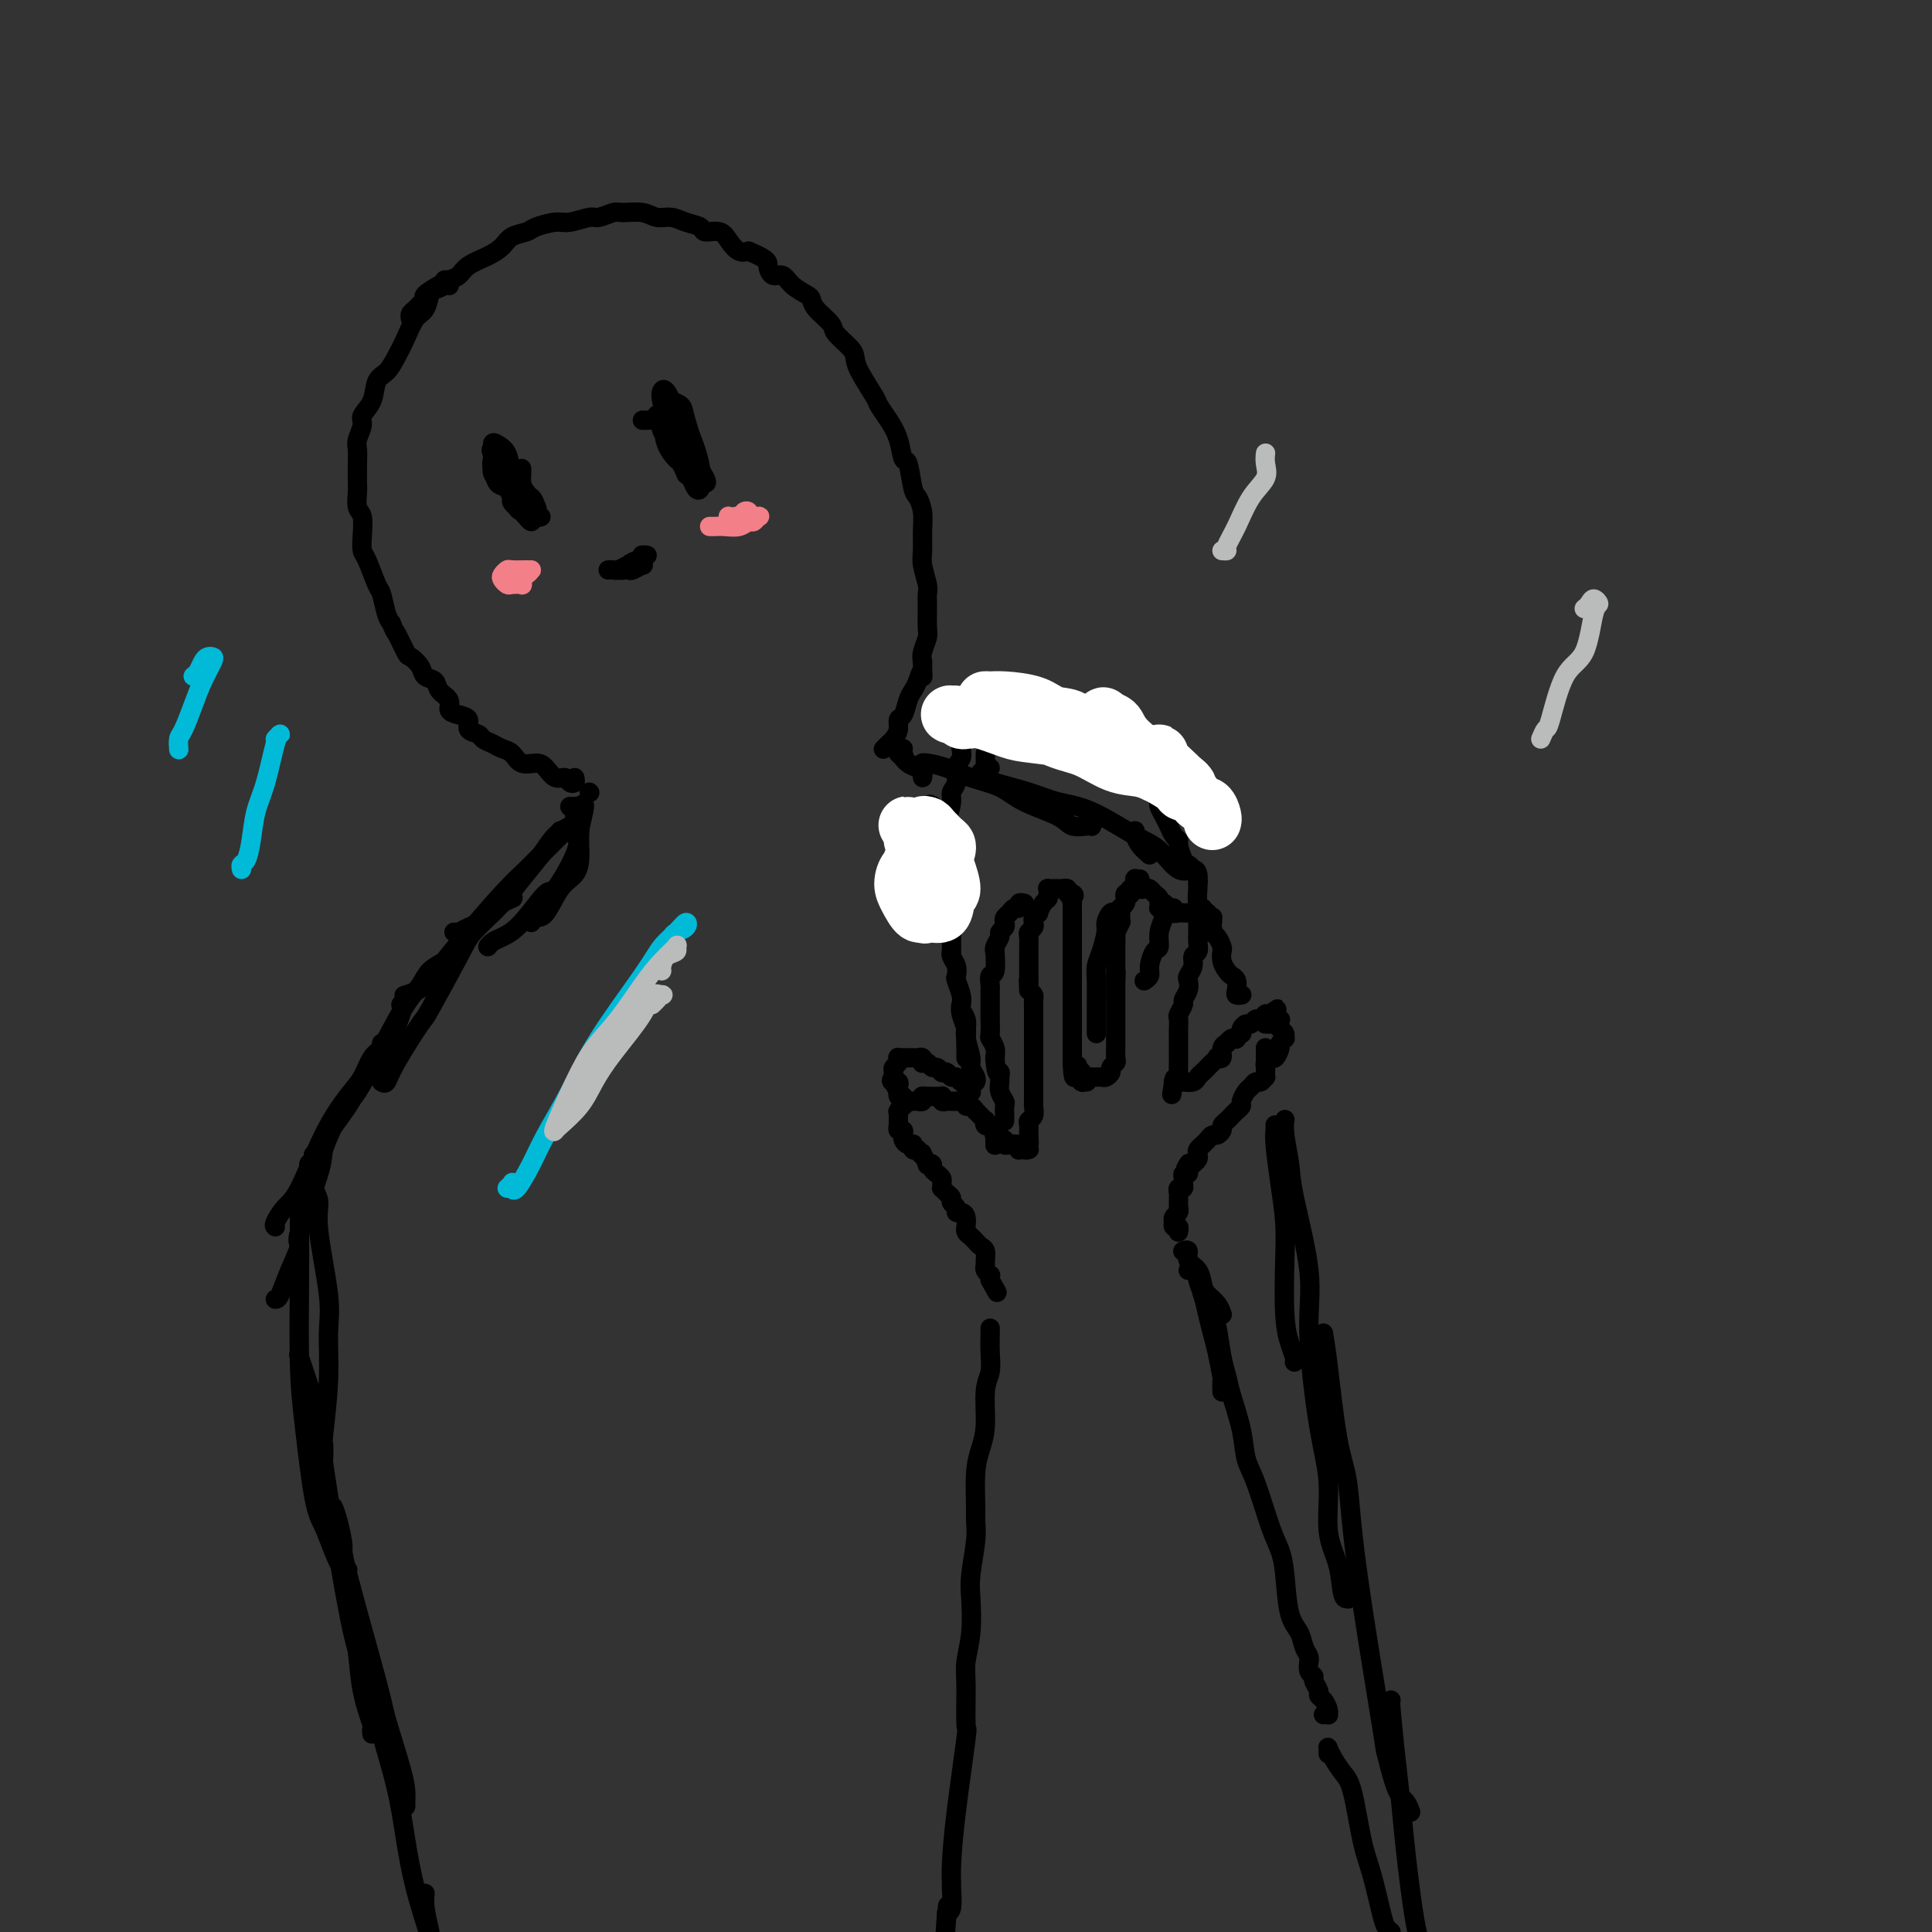 <svg viewBox='0 0 400 400' version='1.1' xmlns='http://www.w3.org/2000/svg' xmlns:xlink='http://www.w3.org/1999/xlink'><rect x="0" y="0" width="400" height="400" fill="#333333" stroke="none"/><g fill='none' stroke='#000000' stroke-width='4' stroke-linecap='round' stroke-linejoin='round'><path d='M206,237c-0.000,-0.002 -0.000,-0.005 0,0c0.000,0.005 0.000,0.016 0,0c-0.000,-0.016 -0.000,-0.060 0,0c0.000,0.060 0.001,0.224 0,0c-0.001,-0.224 -0.004,-0.834 0,-1c0.004,-0.166 0.016,0.113 0,0c-0.016,-0.113 -0.061,-0.618 0,-1c0.061,-0.382 0.226,-0.642 0,-1c-0.226,-0.358 -0.845,-0.813 -1,-1c-0.155,-0.187 0.152,-0.105 0,0c-0.152,0.105 -0.763,0.234 -1,0c-0.237,-0.234 -0.101,-0.832 0,-1c0.101,-0.168 0.168,0.095 0,0c-0.168,-0.095 -0.571,-0.546 -1,-1c-0.429,-0.454 -0.884,-0.910 -1,-1c-0.116,-0.090 0.109,0.186 0,0c-0.109,-0.186 -0.550,-0.834 -1,-1c-0.450,-0.166 -0.908,0.152 -1,0c-0.092,-0.152 0.183,-0.773 0,-1c-0.183,-0.227 -0.822,-0.061 -1,0c-0.178,0.061 0.106,0.017 0,0c-0.106,-0.017 -0.603,-0.008 -1,0c-0.397,0.008 -0.694,0.016 -1,0c-0.306,-0.016 -0.621,-0.057 -1,0c-0.379,0.057 -0.822,0.211 -1,0c-0.178,-0.211 -0.090,-0.789 0,-1c0.090,-0.211 0.182,-0.057 0,0c-0.182,0.057 -0.636,0.015 -1,0c-0.364,-0.015 -0.636,-0.004 -1,0c-0.364,0.004 -0.818,0.001 -1,0c-0.182,-0.001 -0.091,-0.001 0,0'/><path d='M192,227c-1.461,-0.138 -1.112,0.015 -1,0c0.112,-0.015 -0.013,-0.200 0,0c0.013,0.200 0.162,0.785 0,1c-0.162,0.215 -0.636,0.062 -1,0c-0.364,-0.062 -0.618,-0.032 -1,0c-0.382,0.032 -0.891,0.065 -1,0c-0.109,-0.065 0.181,-0.227 0,0c-0.181,0.227 -0.833,0.844 -1,1c-0.167,0.156 0.151,-0.150 0,0c-0.151,0.150 -0.773,0.757 -1,1c-0.227,0.243 -0.061,0.121 0,0c0.061,-0.121 0.016,-0.242 0,0c-0.016,0.242 -0.004,0.849 0,1c0.004,0.151 0.001,-0.152 0,0c-0.001,0.152 -0.000,0.759 0,1c0.000,0.241 0.000,0.118 0,0c-0.000,-0.118 0.000,-0.229 0,0c-0.000,0.229 -0.001,0.797 0,1c0.001,0.203 0.004,0.039 0,0c-0.004,-0.039 -0.015,0.046 0,0c0.015,-0.046 0.057,-0.223 0,0c-0.057,0.223 -0.212,0.847 0,1c0.212,0.153 0.792,-0.166 1,0c0.208,0.166 0.045,0.815 0,1c-0.045,0.185 0.026,-0.095 0,0c-0.026,0.095 -0.151,0.565 0,1c0.151,0.435 0.579,0.835 1,1c0.421,0.165 0.834,0.096 1,0c0.166,-0.096 0.083,-0.218 0,0c-0.083,0.218 -0.167,0.777 0,1c0.167,0.223 0.583,0.112 1,0'/><path d='M190,238c0.863,1.496 1.020,1.237 1,1c-0.020,-0.237 -0.216,-0.453 0,0c0.216,0.453 0.845,1.574 1,2c0.155,0.426 -0.165,0.156 0,0c0.165,-0.156 0.815,-0.197 1,0c0.185,0.197 -0.094,0.631 0,1c0.094,0.369 0.560,0.672 1,1c0.440,0.328 0.853,0.679 1,1c0.147,0.321 0.029,0.611 0,1c-0.029,0.389 0.030,0.878 0,1c-0.030,0.122 -0.148,-0.122 0,0c0.148,0.122 0.561,0.611 1,1c0.439,0.389 0.905,0.678 1,1c0.095,0.322 -0.181,0.676 0,1c0.181,0.324 0.819,0.616 1,1c0.181,0.384 -0.095,0.858 0,1c0.095,0.142 0.561,-0.050 1,0c0.439,0.050 0.853,0.342 1,1c0.147,0.658 0.028,1.682 0,2c-0.028,0.318 0.034,-0.069 0,0c-0.034,0.069 -0.163,0.595 0,1c0.163,0.405 0.618,0.690 1,1c0.382,0.310 0.691,0.646 1,1c0.309,0.354 0.618,0.724 1,1c0.382,0.276 0.838,0.456 1,1c0.162,0.544 0.029,1.451 0,2c-0.029,0.549 0.045,0.738 0,1c-0.045,0.262 -0.208,0.596 0,1c0.208,0.404 0.787,0.878 1,1c0.213,0.122 0.061,-0.108 0,0c-0.061,0.108 -0.030,0.554 0,1'/><path d='M205,265c2.500,4.500 1.250,2.250 0,0'/><path d='M206,234c0.004,-0.007 0.009,-0.013 0,0c-0.009,0.013 -0.031,0.046 0,0c0.031,-0.046 0.115,-0.170 0,0c-0.115,0.170 -0.431,0.633 0,1c0.431,0.367 1.607,0.638 2,1c0.393,0.362 0.004,0.815 0,1c-0.004,0.185 0.377,0.102 1,0c0.623,-0.102 1.487,-0.224 2,0c0.513,0.224 0.673,0.792 1,1c0.327,0.208 0.819,0.056 1,0c0.181,-0.056 0.052,-0.016 0,0c-0.052,0.016 -0.026,0.008 0,0'/><path d='M210,237c0.030,0.031 0.060,0.062 0,0c-0.060,-0.062 -0.209,-0.217 0,0c0.209,0.217 0.778,0.806 1,1c0.222,0.194 0.098,-0.006 0,0c-0.098,0.006 -0.170,0.219 0,0c0.170,-0.219 0.580,-0.871 1,-1c0.420,-0.129 0.848,0.265 1,0c0.152,-0.265 0.027,-1.188 0,-2c-0.027,-0.812 0.045,-1.513 0,-2c-0.045,-0.487 -0.208,-0.759 0,-1c0.208,-0.241 0.788,-0.449 1,-1c0.212,-0.551 0.057,-1.444 0,-2c-0.057,-0.556 -0.015,-0.774 0,-1c0.015,-0.226 0.004,-0.459 0,-1c-0.004,-0.541 -0.001,-1.392 0,-2c0.001,-0.608 0.000,-0.975 0,-1c-0.000,-0.025 -0.000,0.291 0,0c0.000,-0.291 0.000,-1.190 0,-2c-0.000,-0.810 -0.000,-1.531 0,-2c0.000,-0.469 0.000,-0.684 0,-1c-0.000,-0.316 -0.000,-0.731 0,-1c0.000,-0.269 0.000,-0.390 0,-1c-0.000,-0.610 -0.000,-1.708 0,-2c0.000,-0.292 0.000,0.221 0,0c-0.000,-0.221 -0.000,-1.176 0,-2c0.000,-0.824 0.001,-1.516 0,-2c-0.001,-0.484 -0.003,-0.760 0,-1c0.003,-0.240 0.011,-0.446 0,-1c-0.011,-0.554 -0.041,-1.457 0,-2c0.041,-0.543 0.155,-0.727 0,-1c-0.155,-0.273 -0.577,-0.637 -1,-1'/><path d='M213,205c-0.155,-3.816 -0.041,-1.355 0,-1c0.041,0.355 0.011,-1.396 0,-2c-0.011,-0.604 -0.003,-0.061 0,0c0.003,0.061 0.001,-0.361 0,-1c-0.001,-0.639 -0.000,-1.494 0,-2c0.000,-0.506 0.000,-0.664 0,-1c-0.000,-0.336 -0.001,-0.849 0,-1c0.001,-0.151 0.004,0.062 0,0c-0.004,-0.062 -0.015,-0.398 0,-1c0.015,-0.602 0.055,-1.470 0,-2c-0.055,-0.530 -0.207,-0.721 0,-1c0.207,-0.279 0.773,-0.647 1,-1c0.227,-0.353 0.116,-0.690 0,-1c-0.116,-0.310 -0.238,-0.594 0,-1c0.238,-0.406 0.834,-0.935 1,-1c0.166,-0.065 -0.099,0.333 0,0c0.099,-0.333 0.561,-1.396 1,-2c0.439,-0.604 0.854,-0.750 1,-1c0.146,-0.250 0.024,-0.603 0,-1c-0.024,-0.397 0.050,-0.838 0,-1c-0.050,-0.162 -0.225,-0.043 0,0c0.225,0.043 0.849,0.012 1,0c0.151,-0.012 -0.171,-0.003 0,0c0.171,0.003 0.834,-0.000 1,0c0.166,0.000 -0.167,0.004 0,0c0.167,-0.004 0.832,-0.015 1,0c0.168,0.015 -0.161,0.056 0,0c0.161,-0.056 0.813,-0.207 1,0c0.187,0.207 -0.089,0.774 0,1c0.089,0.226 0.545,0.113 1,0'/><path d='M222,185c0.774,0.317 0.207,0.611 0,1c-0.207,0.389 -0.056,0.874 0,1c0.056,0.126 0.015,-0.108 0,0c-0.015,0.108 -0.004,0.557 0,1c0.004,0.443 0.001,0.879 0,1c-0.001,0.121 -0.000,-0.075 0,0c0.000,0.075 0.000,0.419 0,1c-0.000,0.581 -0.000,1.399 0,2c0.000,0.601 0.000,0.986 0,1c-0.000,0.014 -0.000,-0.343 0,0c0.000,0.343 0.000,1.386 0,2c-0.000,0.614 -0.000,0.798 0,1c0.000,0.202 0.000,0.422 0,1c-0.000,0.578 -0.000,1.516 0,2c0.000,0.484 0.000,0.515 0,1c-0.000,0.485 -0.000,1.425 0,2c0.000,0.575 0.000,0.787 0,1c-0.000,0.213 -0.000,0.428 0,1c0.000,0.572 0.000,1.501 0,2c-0.000,0.499 -0.000,0.567 0,1c0.000,0.433 0.000,1.229 0,2c-0.000,0.771 -0.000,1.516 0,2c0.000,0.484 0.000,0.707 0,1c-0.000,0.293 0.000,0.654 0,1c0.000,0.346 0.000,0.675 0,1c0.000,0.325 0.000,0.647 0,1c0.000,0.353 0.000,0.738 0,1c0.000,0.262 0.000,0.400 0,1c0.000,0.600 0.000,1.662 0,2c0.000,0.338 0.000,-0.046 0,0c0.000,0.046 0.000,0.523 0,1'/><path d='M222,220c0.222,5.592 0.778,2.073 1,1c0.222,-1.073 0.111,0.301 0,1c-0.111,0.699 -0.222,0.723 0,1c0.222,0.277 0.778,0.806 1,1c0.222,0.194 0.111,0.052 0,0c-0.111,-0.052 -0.222,-0.014 0,0c0.222,0.014 0.778,0.004 1,0c0.222,-0.004 0.111,-0.002 0,0'/><path d='M224,222c0.002,0.002 0.003,0.004 0,0c-0.003,-0.004 -0.011,-0.015 0,0c0.011,0.015 0.040,0.057 0,0c-0.040,-0.057 -0.150,-0.211 0,0c0.150,0.211 0.561,0.789 1,1c0.439,0.211 0.905,0.056 1,0c0.095,-0.056 -0.182,-0.014 0,0c0.182,0.014 0.823,0.001 1,0c0.177,-0.001 -0.111,0.011 0,0c0.111,-0.011 0.622,-0.045 1,0c0.378,0.045 0.623,0.168 1,0c0.377,-0.168 0.886,-0.626 1,-1c0.114,-0.374 -0.166,-0.662 0,-1c0.166,-0.338 0.776,-0.724 1,-1c0.224,-0.276 0.060,-0.441 0,-1c-0.060,-0.559 -0.016,-1.512 0,-2c0.016,-0.488 0.004,-0.512 0,-1c-0.004,-0.488 -0.001,-1.440 0,-2c0.001,-0.560 0.000,-0.727 0,-1c-0.000,-0.273 -0.000,-0.650 0,-1c0.000,-0.350 0.000,-0.672 0,-1c-0.000,-0.328 -0.000,-0.661 0,-1c0.000,-0.339 0.000,-0.682 0,-1c-0.000,-0.318 -0.000,-0.610 0,-1c0.000,-0.390 0.000,-0.878 0,-1c-0.000,-0.122 -0.000,0.122 0,0c0.000,-0.122 0.000,-0.610 0,-1c-0.000,-0.390 -0.000,-0.682 0,-1c0.000,-0.318 0.000,-0.662 0,-1c-0.000,-0.338 -0.000,-0.669 0,-1'/><path d='M231,203c0.155,-3.114 0.041,-1.399 0,-1c-0.041,0.399 -0.011,-0.519 0,-1c0.011,-0.481 0.003,-0.524 0,-1c-0.003,-0.476 -0.001,-1.383 0,-2c0.001,-0.617 0.001,-0.944 0,-1c-0.001,-0.056 -0.001,0.159 0,0c0.001,-0.159 0.004,-0.691 0,-1c-0.004,-0.309 -0.015,-0.394 0,-1c0.015,-0.606 0.057,-1.735 0,-2c-0.057,-0.265 -0.211,0.332 0,0c0.211,-0.332 0.789,-1.592 1,-2c0.211,-0.408 0.057,0.035 0,0c-0.057,-0.035 -0.015,-0.549 0,-1c0.015,-0.451 0.003,-0.838 0,-1c-0.003,-0.162 0.003,-0.099 0,0c-0.003,0.099 -0.015,0.233 0,0c0.015,-0.233 0.056,-0.833 0,-1c-0.056,-0.167 -0.211,0.100 0,0c0.211,-0.100 0.788,-0.566 1,-1c0.212,-0.434 0.061,-0.834 0,-1c-0.061,-0.166 -0.030,-0.096 0,0c0.030,0.096 0.060,0.218 0,0c-0.060,-0.218 -0.208,-0.776 0,-1c0.208,-0.224 0.774,-0.112 1,0c0.226,0.112 0.113,0.226 0,0c-0.113,-0.226 -0.226,-0.793 0,-1c0.226,-0.207 0.793,-0.056 1,0c0.207,0.056 0.056,0.015 0,0c-0.056,-0.015 -0.015,-0.004 0,0c0.015,0.004 0.004,0.001 0,0c-0.004,-0.001 -0.002,-0.001 0,0'/><path d='M235,184c0.614,-2.939 0.151,-0.788 0,0c-0.151,0.788 0.012,0.211 0,0c-0.012,-0.211 -0.199,-0.057 0,0c0.199,0.057 0.784,0.015 1,0c0.216,-0.015 0.062,-0.004 0,0c-0.062,0.004 -0.031,0.002 0,0'/><path d='M236,182c-0.423,-0.009 -0.846,-0.017 -1,0c-0.154,0.017 -0.038,0.061 0,0c0.038,-0.061 -0.001,-0.226 0,0c0.001,0.226 0.042,0.844 0,1c-0.042,0.156 -0.166,-0.151 0,0c0.166,0.151 0.623,0.761 1,1c0.377,0.239 0.675,0.107 1,0c0.325,-0.107 0.679,-0.187 1,0c0.321,0.187 0.611,0.643 1,1c0.389,0.357 0.879,0.617 1,1c0.121,0.383 -0.126,0.891 0,1c0.126,0.109 0.625,-0.181 1,0c0.375,0.181 0.626,0.833 1,1c0.374,0.167 0.873,-0.151 1,0c0.127,0.151 -0.116,0.773 0,1c0.116,0.227 0.591,0.061 1,0c0.409,-0.061 0.753,-0.016 1,0c0.247,0.016 0.396,0.003 1,0c0.604,-0.003 1.663,0.003 2,0c0.337,-0.003 -0.050,-0.015 0,0c0.050,0.015 0.535,0.055 1,0c0.465,-0.055 0.910,-0.207 1,0c0.090,0.207 -0.175,0.774 0,1c0.175,0.226 0.789,0.112 1,0c0.211,-0.112 0.018,-0.223 0,0c-0.018,0.223 0.138,0.778 0,1c-0.138,0.222 -0.569,0.111 -1,0'/><path d='M248,191c-0.000,0.000 -0.000,0.000 0,0c0.000,-0.000 0.000,-0.000 0,0c-0.000,0.000 -0.000,0.001 0,0c0.000,-0.001 0.000,-0.002 0,0c-0.000,0.002 -0.000,0.009 0,0c0.000,-0.009 0.000,-0.032 0,0c-0.000,0.032 -0.000,0.119 0,0c0.000,-0.119 0.001,-0.446 0,0c-0.001,0.446 -0.004,1.663 0,2c0.004,0.337 0.016,-0.205 0,0c-0.016,0.205 -0.061,1.158 0,2c0.061,0.842 0.226,1.573 0,2c-0.226,0.427 -0.844,0.551 -1,1c-0.156,0.449 0.150,1.224 0,2c-0.150,0.776 -0.757,1.555 -1,2c-0.243,0.445 -0.121,0.557 0,1c0.121,0.443 0.243,1.217 0,2c-0.243,0.783 -0.850,1.574 -1,2c-0.150,0.426 0.156,0.485 0,1c-0.156,0.515 -0.774,1.485 -1,2c-0.226,0.515 -0.061,0.575 0,1c0.061,0.425 0.016,1.214 0,2c-0.016,0.786 -0.004,1.569 0,2c0.004,0.431 0.001,0.510 0,1c-0.001,0.490 -0.001,1.392 0,2c0.001,0.608 0.001,0.922 0,1c-0.001,0.078 -0.003,-0.081 0,0c0.003,0.081 0.011,0.403 0,1c-0.011,0.597 -0.041,1.468 0,2c0.041,0.532 0.155,0.723 0,1c-0.155,0.277 -0.577,0.638 -1,1'/><path d='M243,224c-0.774,5.106 -0.207,1.372 0,0c0.207,-1.372 0.056,-0.382 0,0c-0.056,0.382 -0.015,0.155 0,0c0.015,-0.155 0.004,-0.238 0,0c-0.004,0.238 -0.001,0.796 0,1c0.001,0.204 0.000,0.055 0,0c-0.000,-0.055 -0.000,-0.016 0,0c0.000,0.016 0.000,0.008 0,0'/><path d='M243,224c-0.007,-0.000 -0.014,-0.000 0,0c0.014,0.000 0.049,0.001 0,0c-0.049,-0.001 -0.182,-0.003 0,0c0.182,0.003 0.679,0.012 1,0c0.321,-0.012 0.467,-0.045 1,0c0.533,0.045 1.452,0.167 2,0c0.548,-0.167 0.725,-0.623 1,-1c0.275,-0.377 0.647,-0.676 1,-1c0.353,-0.324 0.687,-0.674 1,-1c0.313,-0.326 0.605,-0.630 1,-1c0.395,-0.370 0.895,-0.807 1,-1c0.105,-0.193 -0.183,-0.142 0,0c0.183,0.142 0.836,0.374 1,0c0.164,-0.374 -0.162,-1.354 0,-2c0.162,-0.646 0.813,-0.957 1,-1c0.187,-0.043 -0.090,0.181 0,0c0.090,-0.181 0.546,-0.766 1,-1c0.454,-0.234 0.905,-0.118 1,0c0.095,0.118 -0.168,0.238 0,0c0.168,-0.238 0.766,-0.833 1,-1c0.234,-0.167 0.104,0.095 0,0c-0.104,-0.095 -0.183,-0.546 0,-1c0.183,-0.454 0.627,-0.910 1,-1c0.373,-0.090 0.674,0.186 1,0c0.326,-0.186 0.675,-0.834 1,-1c0.325,-0.166 0.626,0.152 1,0c0.374,-0.152 0.822,-0.773 1,-1c0.178,-0.227 0.086,-0.061 0,0c-0.086,0.061 -0.168,0.017 0,0c0.168,-0.017 0.584,-0.009 1,0'/><path d='M263,210c3.029,-2.170 0.601,-0.596 0,0c-0.601,0.596 0.623,0.212 1,0c0.377,-0.212 -0.095,-0.253 0,0c0.095,0.253 0.756,0.799 1,1c0.244,0.201 0.070,0.057 0,0c-0.070,-0.057 -0.035,-0.029 0,0'/><path d='M262,212c-0.006,-0.000 -0.013,-0.001 0,0c0.013,0.001 0.045,0.003 0,0c-0.045,-0.003 -0.166,-0.012 0,0c0.166,0.012 0.619,0.046 1,0c0.381,-0.046 0.692,-0.171 1,0c0.308,0.171 0.615,0.638 1,1c0.385,0.362 0.850,0.621 1,1c0.150,0.379 -0.015,0.880 0,1c0.015,0.120 0.212,-0.140 0,0c-0.212,0.140 -0.831,0.682 -1,1c-0.169,0.318 0.112,0.414 0,1c-0.112,0.586 -0.619,1.663 -1,2c-0.381,0.337 -0.638,-0.067 -1,0c-0.362,0.067 -0.829,0.606 -1,1c-0.171,0.394 -0.046,0.645 0,1c0.046,0.355 0.013,0.816 0,1c-0.013,0.184 -0.007,0.092 0,0'/><path d='M262,217c0.000,-0.006 0.000,-0.012 0,0c-0.000,0.012 -0.000,0.041 0,0c0.000,-0.041 0.000,-0.152 0,0c-0.000,0.152 -0.000,0.565 0,1c0.000,0.435 0.000,0.890 0,1c-0.000,0.110 -0.000,-0.124 0,0c0.000,0.124 0.001,0.607 0,1c-0.001,0.393 -0.003,0.698 0,1c0.003,0.302 0.012,0.602 0,1c-0.012,0.398 -0.045,0.895 0,1c0.045,0.105 0.167,-0.180 0,0c-0.167,0.180 -0.623,0.826 -1,1c-0.377,0.174 -0.675,-0.122 -1,0c-0.325,0.122 -0.679,0.663 -1,1c-0.321,0.337 -0.611,0.472 -1,1c-0.389,0.528 -0.877,1.451 -1,2c-0.123,0.549 0.121,0.725 0,1c-0.121,0.275 -0.606,0.651 -1,1c-0.394,0.349 -0.697,0.672 -1,1c-0.303,0.328 -0.606,0.662 -1,1c-0.394,0.338 -0.879,0.682 -1,1c-0.121,0.318 0.121,0.611 0,1c-0.121,0.389 -0.606,0.874 -1,1c-0.394,0.126 -0.698,-0.107 -1,0c-0.302,0.107 -0.603,0.553 -1,1c-0.397,0.447 -0.890,0.893 -1,1c-0.110,0.107 0.164,-0.126 0,0c-0.164,0.126 -0.766,0.611 -1,1c-0.234,0.389 -0.102,0.682 0,1c0.102,0.318 0.172,0.662 0,1c-0.172,0.338 -0.586,0.669 -1,1'/><path d='M247,241c-2.543,2.741 -1.399,0.594 -1,0c0.399,-0.594 0.054,0.365 0,1c-0.054,0.635 0.183,0.945 0,1c-0.183,0.055 -0.785,-0.144 -1,0c-0.215,0.144 -0.044,0.630 0,1c0.044,0.370 -0.041,0.624 0,1c0.041,0.376 0.207,0.875 0,1c-0.207,0.125 -0.788,-0.125 -1,0c-0.212,0.125 -0.057,0.626 0,1c0.057,0.374 0.015,0.621 0,1c-0.015,0.379 -0.003,0.889 0,1c0.003,0.111 -0.003,-0.178 0,0c0.003,0.178 0.015,0.822 0,1c-0.015,0.178 -0.056,-0.111 0,0c0.056,0.111 0.210,0.622 0,1c-0.210,0.378 -0.785,0.622 -1,1c-0.215,0.378 -0.072,0.890 0,1c0.072,0.110 0.072,-0.181 0,0c-0.072,0.181 -0.215,0.833 0,1c0.215,0.167 0.790,-0.151 1,0c0.210,0.151 0.056,0.773 0,1c-0.056,0.227 -0.015,0.061 0,0c0.015,-0.061 0.004,-0.017 0,0c-0.004,0.017 -0.002,0.009 0,0'/><path d='M245,259c0.034,-0.013 0.068,-0.027 0,0c-0.068,0.027 -0.239,0.094 0,0c0.239,-0.094 0.889,-0.349 1,0c0.111,0.349 -0.318,1.300 0,2c0.318,0.700 1.381,1.148 2,2c0.619,0.852 0.793,2.109 1,3c0.207,0.891 0.448,1.415 1,2c0.552,0.585 1.416,1.229 2,2c0.584,0.771 0.888,1.669 1,2c0.112,0.331 0.032,0.095 0,0c-0.032,-0.095 -0.016,-0.047 0,0'/><path d='M246,263c0.303,-0.100 0.606,-0.201 1,0c0.394,0.201 0.879,0.703 1,1c0.121,0.297 -0.123,0.387 0,1c0.123,0.613 0.611,1.748 1,3c0.389,1.252 0.679,2.621 1,4c0.321,1.379 0.675,2.770 1,4c0.325,1.230 0.623,2.301 1,4c0.377,1.699 0.833,4.025 1,5c0.167,0.975 0.045,0.598 0,1c-0.045,0.402 -0.012,1.582 0,2c0.012,0.418 0.003,0.074 0,0c-0.003,-0.074 -0.001,0.122 0,0c0.001,-0.122 0.000,-0.561 0,-1'/><path d='M249,268c-0.006,-0.013 -0.013,-0.026 0,0c0.013,0.026 0.045,0.090 0,0c-0.045,-0.090 -0.167,-0.334 0,0c0.167,0.334 0.622,1.247 1,2c0.378,0.753 0.677,1.346 1,2c0.323,0.654 0.668,1.370 1,3c0.332,1.630 0.652,4.176 1,6c0.348,1.824 0.725,2.927 1,4c0.275,1.073 0.447,2.117 1,4c0.553,1.883 1.486,4.604 2,7c0.514,2.396 0.610,4.468 1,6c0.390,1.532 1.073,2.525 2,5c0.927,2.475 2.098,6.434 3,9c0.902,2.566 1.537,3.741 2,5c0.463,1.259 0.755,2.603 1,5c0.245,2.397 0.444,5.848 1,8c0.556,2.152 1.470,3.006 2,4c0.530,0.994 0.677,2.130 1,3c0.323,0.870 0.823,1.476 1,2c0.177,0.524 0.032,0.965 0,1c-0.032,0.035 0.048,-0.338 0,0c-0.048,0.338 -0.224,1.386 0,2c0.224,0.614 0.847,0.793 1,1c0.153,0.207 -0.165,0.440 0,1c0.165,0.560 0.815,1.446 1,2c0.185,0.554 -0.093,0.775 0,1c0.093,0.225 0.558,0.452 1,1c0.442,0.548 0.861,1.415 1,2c0.139,0.585 -0.001,0.888 0,1c0.001,0.112 0.143,0.032 0,0c-0.143,-0.032 -0.572,-0.016 -1,0'/><path d='M205,275c-0.000,-0.001 -0.000,-0.003 0,0c0.000,0.003 0.001,0.010 0,0c-0.001,-0.010 -0.004,-0.036 0,0c0.004,0.036 0.016,0.133 0,1c-0.016,0.867 -0.060,2.503 0,4c0.060,1.497 0.222,2.855 0,4c-0.222,1.145 -0.830,2.078 -1,4c-0.170,1.922 0.098,4.832 0,7c-0.098,2.168 -0.561,3.595 -1,5c-0.439,1.405 -0.853,2.788 -1,5c-0.147,2.212 -0.025,5.254 0,7c0.025,1.746 -0.045,2.198 0,3c0.045,0.802 0.204,1.954 0,4c-0.204,2.046 -0.773,4.986 -1,7c-0.227,2.014 -0.114,3.102 0,5c0.114,1.898 0.228,4.605 0,7c-0.228,2.395 -0.800,4.478 -1,6c-0.200,1.522 -0.029,2.483 0,5c0.029,2.517 -0.083,6.591 0,8c0.083,1.409 0.362,0.153 0,3c-0.362,2.847 -1.364,9.796 -2,15c-0.636,5.204 -0.906,8.662 -1,11c-0.094,2.338 -0.011,3.555 0,4c0.011,0.445 -0.049,0.119 0,1c0.049,0.881 0.205,2.968 0,4c-0.205,1.032 -0.773,1.009 -1,1c-0.227,-0.009 -0.114,-0.005 0,0'/><path d='M196,396c-1.393,18.940 -0.375,5.792 0,1c0.375,-4.792 0.107,-1.226 0,0c-0.107,1.226 -0.054,0.113 0,-1'/><path d='M275,363c-0.005,0.103 -0.009,0.205 0,0c0.009,-0.205 0.033,-0.718 0,-1c-0.033,-0.282 -0.122,-0.334 0,0c0.122,0.334 0.455,1.054 1,2c0.545,0.946 1.301,2.120 2,3c0.699,0.880 1.339,1.468 2,4c0.661,2.532 1.343,7.007 2,10c0.657,2.993 1.290,4.503 2,7c0.710,2.497 1.499,5.980 2,8c0.501,2.020 0.715,2.577 1,3c0.285,0.423 0.643,0.711 1,1'/><path d='M240,188c0.030,0.000 0.061,0.000 0,0c-0.061,-0.000 -0.212,-0.001 0,0c0.212,0.001 0.789,0.004 1,0c0.211,-0.004 0.058,-0.014 0,0c-0.058,0.014 -0.019,0.050 0,0c0.019,-0.050 0.020,-0.188 0,0c-0.020,0.188 -0.061,0.703 0,1c0.061,0.297 0.222,0.376 0,1c-0.222,0.624 -0.829,1.792 -1,3c-0.171,1.208 0.094,2.457 0,3c-0.094,0.543 -0.547,0.380 -1,1c-0.453,0.620 -0.905,2.022 -1,3c-0.095,0.978 0.167,1.533 0,2c-0.167,0.467 -0.762,0.848 -1,1c-0.238,0.152 -0.119,0.076 0,0'/><path d='M212,187c-0.002,-0.001 -0.005,-0.001 0,0c0.005,0.001 0.016,0.004 0,0c-0.016,-0.004 -0.060,-0.016 0,0c0.060,0.016 0.224,0.060 0,0c-0.224,-0.060 -0.834,-0.223 -1,0c-0.166,0.223 0.113,0.833 0,1c-0.113,0.167 -0.618,-0.110 -1,0c-0.382,0.110 -0.642,0.607 -1,1c-0.358,0.393 -0.813,0.682 -1,1c-0.187,0.318 -0.107,0.666 0,1c0.107,0.334 0.239,0.655 0,1c-0.239,0.345 -0.849,0.716 -1,1c-0.151,0.284 0.157,0.483 0,1c-0.157,0.517 -0.778,1.352 -1,2c-0.222,0.648 -0.045,1.109 0,1c0.045,-0.109 -0.040,-0.786 0,0c0.040,0.786 0.207,3.037 0,4c-0.207,0.963 -0.788,0.639 -1,1c-0.212,0.361 -0.057,1.409 0,2c0.057,0.591 0.015,0.727 0,1c-0.015,0.273 -0.004,0.683 0,1c0.004,0.317 0.001,0.540 0,1c-0.001,0.460 -0.001,1.155 0,2c0.001,0.845 0.004,1.840 0,2c-0.004,0.160 -0.015,-0.514 0,0c0.015,0.514 0.057,2.215 0,3c-0.057,0.785 -0.211,0.654 0,1c0.211,0.346 0.788,1.170 1,2c0.212,0.830 0.061,1.666 0,2c-0.061,0.334 -0.030,0.167 0,0'/><path d='M206,219c0.228,4.187 0.797,3.153 1,3c0.203,-0.153 0.040,0.573 0,1c-0.040,0.427 0.042,0.553 0,1c-0.042,0.447 -0.207,1.215 0,2c0.207,0.785 0.788,1.587 1,2c0.212,0.413 0.057,0.436 0,1c-0.057,0.564 -0.015,1.668 0,2c0.015,0.332 0.004,-0.107 0,0c-0.004,0.107 -0.001,0.760 0,1c0.001,0.240 0.000,0.069 0,0c-0.000,-0.069 -0.000,-0.034 0,0'/><path d='M231,190c-0.000,0.113 -0.000,0.226 0,0c0.000,-0.226 0.001,-0.792 0,-1c-0.001,-0.208 -0.003,-0.057 0,0c0.003,0.057 0.011,0.022 0,0c-0.011,-0.022 -0.041,-0.030 0,0c0.041,0.030 0.152,0.098 0,0c-0.152,-0.098 -0.566,-0.360 -1,0c-0.434,0.360 -0.887,1.343 -1,2c-0.113,0.657 0.113,0.987 0,2c-0.113,1.013 -0.566,2.709 -1,4c-0.434,1.291 -0.848,2.177 -1,3c-0.152,0.823 -0.041,1.582 0,3c0.041,1.418 0.011,3.494 0,5c-0.011,1.506 -0.003,2.442 0,3c0.003,0.558 0.001,0.737 0,1c-0.001,0.263 -0.000,0.609 0,1c0.000,0.391 0.000,0.826 0,1c-0.000,0.174 -0.000,0.087 0,0'/><path d='M201,226c0.008,0.009 0.016,0.017 0,0c-0.016,-0.017 -0.057,-0.061 0,0c0.057,0.061 0.212,0.226 0,0c-0.212,-0.226 -0.792,-0.844 -1,-1c-0.208,-0.156 -0.045,0.150 0,0c0.045,-0.150 -0.030,-0.757 0,-1c0.030,-0.243 0.163,-0.121 0,0c-0.163,0.121 -0.622,0.243 -1,0c-0.378,-0.243 -0.676,-0.850 -1,-1c-0.324,-0.150 -0.674,0.157 -1,0c-0.326,-0.157 -0.626,-0.778 -1,-1c-0.374,-0.222 -0.821,-0.044 -1,0c-0.179,0.044 -0.089,-0.044 0,0c0.089,0.044 0.178,0.222 0,0c-0.178,-0.222 -0.622,-0.843 -1,-1c-0.378,-0.157 -0.689,0.150 -1,0c-0.311,-0.150 -0.622,-0.758 -1,-1c-0.378,-0.242 -0.822,-0.117 -1,0c-0.178,0.117 -0.089,0.228 0,0c0.089,-0.228 0.177,-0.793 0,-1c-0.177,-0.207 -0.621,-0.056 -1,0c-0.379,0.056 -0.694,0.015 -1,0c-0.306,-0.015 -0.604,-0.005 -1,0c-0.396,0.005 -0.890,0.004 -1,0c-0.110,-0.004 0.163,-0.012 0,0c-0.163,0.012 -0.762,0.045 -1,0c-0.238,-0.045 -0.116,-0.167 0,0c0.116,0.167 0.227,0.622 0,1c-0.227,0.378 -0.792,0.679 -1,1c-0.208,0.321 -0.059,0.663 0,1c0.059,0.337 0.030,0.668 0,1'/><path d='M185,223c-0.912,0.879 -0.193,1.076 0,1c0.193,-0.076 -0.142,-0.427 0,0c0.142,0.427 0.760,1.630 1,2c0.240,0.370 0.103,-0.093 0,0c-0.103,0.093 -0.172,0.741 0,1c0.172,0.259 0.586,0.130 1,0'/><path d='M185,222c0.030,0.304 0.060,0.607 0,1c-0.060,0.393 -0.208,0.875 0,1c0.208,0.125 0.774,-0.107 1,0c0.226,0.107 0.113,0.554 0,1'/><path d='M202,224c0.009,-0.016 0.017,-0.033 0,0c-0.017,0.033 -0.061,0.114 0,0c0.061,-0.114 0.226,-0.425 0,-1c-0.226,-0.575 -0.844,-1.414 -1,-2c-0.156,-0.586 0.151,-0.920 0,-2c-0.151,-1.080 -0.758,-2.906 -1,-4c-0.242,-1.094 -0.117,-1.456 0,-2c0.117,-0.544 0.228,-1.270 0,-2c-0.228,-0.730 -0.793,-1.464 -1,-2c-0.207,-0.536 -0.055,-0.876 0,-1c0.055,-0.124 0.015,-0.033 0,0c-0.015,0.033 -0.004,0.010 0,0c0.004,-0.010 0.002,-0.005 0,0'/><path d='M200,219c-0.000,-0.026 -0.000,-0.052 0,0c0.000,0.052 0.001,0.181 0,0c-0.001,-0.181 -0.004,-0.671 0,-1c0.004,-0.329 0.015,-0.497 0,-1c-0.015,-0.503 -0.056,-1.341 0,-2c0.056,-0.659 0.207,-1.140 0,-2c-0.207,-0.860 -0.774,-2.099 -1,-3c-0.226,-0.901 -0.112,-1.463 0,-2c0.112,-0.537 0.222,-1.050 0,-2c-0.222,-0.950 -0.778,-2.336 -1,-3c-0.222,-0.664 -0.112,-0.607 0,-1c0.112,-0.393 0.226,-1.235 0,-2c-0.226,-0.765 -0.793,-1.453 -1,-2c-0.207,-0.547 -0.054,-0.953 0,-1c0.054,-0.047 0.011,0.264 0,0c-0.011,-0.264 0.012,-1.103 0,-2c-0.012,-0.897 -0.060,-1.853 0,-2c0.060,-0.147 0.226,0.515 0,0c-0.226,-0.515 -0.845,-2.207 -1,-3c-0.155,-0.793 0.154,-0.689 0,-1c-0.154,-0.311 -0.772,-1.039 -1,-2c-0.228,-0.961 -0.065,-2.154 0,-3c0.065,-0.846 0.031,-1.344 0,-2c-0.031,-0.656 -0.061,-1.471 0,-2c0.061,-0.529 0.213,-0.771 0,-1c-0.213,-0.229 -0.789,-0.446 -1,-1c-0.211,-0.554 -0.056,-1.444 0,-2c0.056,-0.556 0.012,-0.776 0,-1c-0.012,-0.224 0.007,-0.452 0,-1c-0.007,-0.548 -0.040,-1.417 0,-2c0.040,-0.583 0.154,-0.881 0,-1c-0.154,-0.119 -0.577,-0.060 -1,0'/><path d='M193,171c-1.083,-7.814 -0.289,-3.349 0,-2c0.289,1.349 0.074,-0.420 0,-1c-0.074,-0.580 -0.006,0.027 0,0c0.006,-0.027 -0.050,-0.688 0,-1c0.050,-0.312 0.206,-0.276 0,0c-0.206,0.276 -0.773,0.793 -1,1c-0.227,0.207 -0.113,0.103 0,0'/><path d='M257,206c-0.030,0.004 -0.060,0.009 0,0c0.060,-0.009 0.209,-0.030 0,0c-0.209,0.030 -0.777,0.111 -1,0c-0.223,-0.111 -0.102,-0.414 0,-1c0.102,-0.586 0.185,-1.456 0,-2c-0.185,-0.544 -0.637,-0.760 -1,-1c-0.363,-0.240 -0.636,-0.502 -1,-1c-0.364,-0.498 -0.820,-1.233 -1,-2c-0.180,-0.767 -0.086,-1.568 0,-2c0.086,-0.432 0.164,-0.496 0,-1c-0.164,-0.504 -0.570,-1.448 -1,-2c-0.430,-0.552 -0.885,-0.712 -1,-1c-0.115,-0.288 0.109,-0.705 0,-1c-0.109,-0.295 -0.551,-0.468 -1,-1c-0.449,-0.532 -0.905,-1.424 -1,-2c-0.095,-0.576 0.172,-0.836 0,-1c-0.172,-0.164 -0.781,-0.233 -1,-1c-0.219,-0.767 -0.048,-2.234 0,-3c0.048,-0.766 -0.028,-0.833 0,-1c0.028,-0.167 0.161,-0.433 0,-1c-0.161,-0.567 -0.617,-1.433 -1,-2c-0.383,-0.567 -0.694,-0.833 -1,-1c-0.306,-0.167 -0.608,-0.235 -1,-1c-0.392,-0.765 -0.875,-2.228 -1,-3c-0.125,-0.772 0.107,-0.854 0,-1c-0.107,-0.146 -0.554,-0.357 -1,-1c-0.446,-0.643 -0.890,-1.716 -1,-2c-0.110,-0.284 0.115,0.223 0,0c-0.115,-0.223 -0.569,-1.175 -1,-2c-0.431,-0.825 -0.837,-1.521 -1,-2c-0.163,-0.479 -0.081,-0.739 0,-1'/><path d='M240,166c-2.824,-6.562 -1.384,-2.966 -1,-2c0.384,0.966 -0.288,-0.696 -1,-2c-0.712,-1.304 -1.463,-2.248 -2,-3c-0.537,-0.752 -0.861,-1.312 -1,-2c-0.139,-0.688 -0.094,-1.505 0,-2c0.094,-0.495 0.236,-0.669 0,-1c-0.236,-0.331 -0.852,-0.821 -1,-1c-0.148,-0.179 0.170,-0.048 0,0c-0.170,0.048 -0.829,0.013 -1,0c-0.171,-0.013 0.146,-0.003 0,0c-0.146,0.003 -0.756,0.001 -1,0c-0.244,-0.001 -0.122,-0.000 0,0'/><path d='M193,184c0.002,0.004 0.005,0.007 0,0c-0.005,-0.007 -0.016,-0.025 0,0c0.016,0.025 0.061,0.095 0,0c-0.061,-0.095 -0.227,-0.353 0,-1c0.227,-0.647 0.848,-1.684 1,-2c0.152,-0.316 -0.165,0.088 0,-1c0.165,-1.088 0.814,-3.667 1,-5c0.186,-1.333 -0.090,-1.420 0,-2c0.090,-0.580 0.545,-1.654 1,-3c0.455,-1.346 0.910,-2.966 1,-4c0.090,-1.034 -0.186,-1.483 0,-2c0.186,-0.517 0.833,-1.102 1,-2c0.167,-0.898 -0.148,-2.110 0,-3c0.148,-0.890 0.758,-1.457 1,-2c0.242,-0.543 0.118,-1.064 0,-2c-0.118,-0.936 -0.228,-2.289 0,-3c0.228,-0.711 0.793,-0.779 1,-1c0.207,-0.221 0.055,-0.595 0,-1c-0.055,-0.405 -0.015,-0.840 0,-1c0.015,-0.160 0.004,-0.046 0,0c-0.004,0.046 -0.002,0.023 0,0'/><path d='M93,59c0.009,0.115 0.018,0.230 0,0c-0.018,-0.230 -0.064,-0.804 0,-1c0.064,-0.196 0.238,-0.013 0,0c-0.238,0.013 -0.889,-0.144 -1,0c-0.111,0.144 0.318,0.589 0,1c-0.318,0.411 -1.384,0.787 -2,1c-0.616,0.213 -0.784,0.262 -1,1c-0.216,0.738 -0.480,2.166 -1,3c-0.520,0.834 -1.295,1.075 -2,2c-0.705,0.925 -1.339,2.533 -2,4c-0.661,1.467 -1.348,2.792 -2,4c-0.652,1.208 -1.270,2.301 -2,3c-0.730,0.699 -1.572,1.006 -2,2c-0.428,0.994 -0.440,2.674 -1,4c-0.560,1.326 -1.667,2.296 -2,3c-0.333,0.704 0.107,1.141 0,2c-0.107,0.859 -0.760,2.140 -1,3c-0.240,0.860 -0.065,1.298 0,2c0.065,0.702 0.021,1.667 0,3c-0.021,1.333 -0.020,3.035 0,4c0.020,0.965 0.057,1.194 0,2c-0.057,0.806 -0.210,2.191 0,3c0.210,0.809 0.781,1.044 1,2c0.219,0.956 0.086,2.635 0,4c-0.086,1.365 -0.125,2.418 0,3c0.125,0.582 0.415,0.695 1,2c0.585,1.305 1.466,3.803 2,5c0.534,1.197 0.721,1.091 1,2c0.279,0.909 0.651,2.831 1,4c0.349,1.169 0.674,1.584 1,2'/><path d='M81,129c1.041,2.540 0.645,1.392 1,2c0.355,0.608 1.461,2.974 2,4c0.539,1.026 0.510,0.712 1,1c0.490,0.288 1.498,1.179 2,2c0.502,0.821 0.497,1.572 1,2c0.503,0.428 1.513,0.535 2,1c0.487,0.465 0.450,1.289 1,2c0.550,0.711 1.687,1.307 2,2c0.313,0.693 -0.196,1.481 0,2c0.196,0.519 1.098,0.769 2,1c0.902,0.231 1.803,0.443 2,1c0.197,0.557 -0.309,1.459 0,2c0.309,0.541 1.434,0.721 2,1c0.566,0.279 0.573,0.657 1,1c0.427,0.343 1.273,0.652 2,1c0.727,0.348 1.336,0.736 2,1c0.664,0.264 1.385,0.404 2,1c0.615,0.596 1.124,1.647 2,2c0.876,0.353 2.118,0.007 3,0c0.882,-0.007 1.403,0.325 2,1c0.597,0.675 1.271,1.695 2,2c0.729,0.305 1.515,-0.104 2,0c0.485,0.104 0.669,0.720 1,1c0.331,0.280 0.809,0.223 1,0c0.191,-0.223 0.096,-0.611 0,-1'/><path d='M85,66c0.025,0.089 0.050,0.178 0,0c-0.050,-0.178 -0.174,-0.624 0,-1c0.174,-0.376 0.645,-0.682 1,-1c0.355,-0.318 0.595,-0.649 1,-1c0.405,-0.351 0.977,-0.723 1,-1c0.023,-0.277 -0.501,-0.458 0,-1c0.501,-0.542 2.027,-1.443 3,-2c0.973,-0.557 1.391,-0.768 2,-1c0.609,-0.232 1.408,-0.486 2,-1c0.592,-0.514 0.978,-1.290 2,-2c1.022,-0.710 2.681,-1.356 4,-2c1.319,-0.644 2.300,-1.287 3,-2c0.700,-0.713 1.120,-1.496 2,-2c0.880,-0.504 2.222,-0.727 3,-1c0.778,-0.273 0.994,-0.594 2,-1c1.006,-0.406 2.802,-0.897 4,-1c1.198,-0.103 1.800,0.183 3,0c1.200,-0.183 3.000,-0.835 4,-1c1.000,-0.165 1.201,0.156 2,0c0.799,-0.156 2.195,-0.789 3,-1c0.805,-0.211 1.019,-0.001 2,0c0.981,0.001 2.729,-0.207 4,0c1.271,0.207 2.065,0.830 3,1c0.935,0.170 2.012,-0.114 3,0c0.988,0.114 1.889,0.624 3,1c1.111,0.376 2.433,0.616 3,1c0.567,0.384 0.378,0.912 1,1c0.622,0.088 2.053,-0.265 3,0c0.947,0.265 1.409,1.148 2,2c0.591,0.852 1.312,1.672 2,2c0.688,0.328 1.344,0.164 2,0'/><path d='M155,52c4.276,1.789 3.965,2.262 4,3c0.035,0.738 0.416,1.741 1,2c0.584,0.259 1.373,-0.227 2,0c0.627,0.227 1.093,1.167 2,2c0.907,0.833 2.254,1.559 3,2c0.746,0.441 0.890,0.597 1,1c0.110,0.403 0.187,1.052 1,2c0.813,0.948 2.362,2.194 3,3c0.638,0.806 0.364,1.172 1,2c0.636,0.828 2.183,2.118 3,3c0.817,0.882 0.904,1.355 1,2c0.096,0.645 0.200,1.462 1,3c0.800,1.538 2.294,3.797 3,5c0.706,1.203 0.623,1.351 1,2c0.377,0.649 1.214,1.799 2,3c0.786,1.201 1.520,2.453 2,4c0.480,1.547 0.707,3.389 1,4c0.293,0.611 0.653,-0.011 1,1c0.347,1.011 0.682,3.653 1,5c0.318,1.347 0.620,1.398 1,2c0.380,0.602 0.838,1.754 1,3c0.162,1.246 0.029,2.584 0,4c-0.029,1.416 0.045,2.909 0,4c-0.045,1.091 -0.208,1.781 0,3c0.208,1.219 0.789,2.969 1,4c0.211,1.031 0.053,1.344 0,2c-0.053,0.656 -0.000,1.657 0,3c0.000,1.343 -0.051,3.030 0,4c0.051,0.970 0.206,1.223 0,2c-0.206,0.777 -0.773,2.079 -1,3c-0.227,0.921 -0.113,1.460 0,2'/><path d='M191,137c0.048,5.154 0.168,2.541 0,2c-0.168,-0.541 -0.623,0.992 -1,2c-0.377,1.008 -0.675,1.491 -1,2c-0.325,0.509 -0.678,1.043 -1,2c-0.322,0.957 -0.612,2.337 -1,3c-0.388,0.663 -0.873,0.607 -1,1c-0.127,0.393 0.106,1.233 0,2c-0.106,0.767 -0.550,1.459 -1,2c-0.450,0.541 -0.905,0.929 -1,1c-0.095,0.071 0.170,-0.177 0,0c-0.170,0.177 -0.777,0.778 -1,1c-0.223,0.222 -0.064,0.063 0,0c0.064,-0.063 0.032,-0.032 0,0'/><path d='M103,99c0.113,0.052 0.225,0.103 0,0c-0.225,-0.103 -0.789,-0.362 -1,-1c-0.211,-0.638 -0.069,-1.656 0,-2c0.069,-0.344 0.064,-0.013 0,0c-0.064,0.013 -0.189,-0.291 0,0c0.189,0.291 0.692,1.179 1,2c0.308,0.821 0.422,1.576 1,2c0.578,0.424 1.621,0.518 2,1c0.379,0.482 0.095,1.353 0,2c-0.095,0.647 -0.000,1.070 0,1c0.000,-0.070 -0.095,-0.635 0,-1c0.095,-0.365 0.379,-0.532 0,-1c-0.379,-0.468 -1.420,-1.239 -2,-2c-0.580,-0.761 -0.699,-1.512 -1,-2c-0.301,-0.488 -0.784,-0.712 -1,-1c-0.216,-0.288 -0.164,-0.639 0,0c0.164,0.639 0.441,2.267 1,3c0.559,0.733 1.400,0.572 2,1c0.600,0.428 0.960,1.445 1,2c0.040,0.555 -0.240,0.647 0,1c0.240,0.353 1.000,0.967 1,1c-0.000,0.033 -0.760,-0.517 -1,-1c-0.240,-0.483 0.041,-0.901 0,-2c-0.041,-1.099 -0.405,-2.878 -1,-4c-0.595,-1.122 -1.421,-1.586 -2,-2c-0.579,-0.414 -0.912,-0.778 -1,-1c-0.088,-0.222 0.070,-0.303 0,0c-0.070,0.303 -0.369,0.988 0,2c0.369,1.012 1.407,2.349 2,3c0.593,0.651 0.741,0.614 1,1c0.259,0.386 0.630,1.193 1,2'/><path d='M106,103c1.080,1.521 1.780,1.824 2,2c0.220,0.176 -0.038,0.226 0,0c0.038,-0.226 0.374,-0.728 0,-2c-0.374,-1.272 -1.456,-3.314 -2,-5c-0.544,-1.686 -0.550,-3.017 -1,-4c-0.450,-0.983 -1.343,-1.618 -2,-2c-0.657,-0.382 -1.077,-0.512 -1,0c0.077,0.512 0.650,1.667 1,3c0.350,1.333 0.477,2.846 1,4c0.523,1.154 1.444,1.950 2,3c0.556,1.050 0.748,2.353 1,3c0.252,0.647 0.563,0.639 1,1c0.437,0.361 1.001,1.093 1,1c-0.001,-0.093 -0.568,-1.010 -1,-2c-0.432,-0.990 -0.730,-2.054 -1,-3c-0.270,-0.946 -0.511,-1.776 -1,-3c-0.489,-1.224 -1.225,-2.842 -2,-4c-0.775,-1.158 -1.588,-1.856 -2,-2c-0.412,-0.144 -0.423,0.265 0,1c0.423,0.735 1.280,1.795 2,3c0.720,1.205 1.304,2.555 2,4c0.696,1.445 1.505,2.985 2,4c0.495,1.015 0.676,1.504 1,2c0.324,0.496 0.792,0.999 1,1c0.208,0.001 0.157,-0.501 0,-1c-0.157,-0.499 -0.421,-0.994 -1,-2c-0.579,-1.006 -1.473,-2.524 -2,-4c-0.527,-1.476 -0.688,-2.911 -1,-4c-0.312,-1.089 -0.776,-1.832 -1,-2c-0.224,-0.168 -0.207,0.238 0,1c0.207,0.762 0.603,1.881 1,3'/><path d='M106,99c-0.206,-0.606 1.277,2.377 2,4c0.723,1.623 0.684,1.884 1,2c0.316,0.116 0.985,0.087 1,0c0.015,-0.087 -0.624,-0.233 -1,-1c-0.376,-0.767 -0.490,-2.157 -1,-3c-0.510,-0.843 -1.416,-1.140 -2,-2c-0.584,-0.860 -0.844,-2.283 -1,-3c-0.156,-0.717 -0.206,-0.727 0,0c0.206,0.727 0.669,2.190 1,3c0.331,0.810 0.532,0.967 1,2c0.468,1.033 1.205,2.941 2,4c0.795,1.059 1.648,1.269 2,1c0.352,-0.269 0.201,-1.018 0,-1c-0.201,0.018 -0.454,0.804 -1,0c-0.546,-0.804 -1.386,-3.197 -2,-4c-0.614,-0.803 -1.002,-0.015 -1,0c0.002,0.015 0.396,-0.742 1,0c0.604,0.742 1.420,2.982 2,4c0.580,1.018 0.925,0.812 1,1c0.075,0.188 -0.122,0.768 0,1c0.122,0.232 0.561,0.116 1,0'/><path d='M133,87c0.340,0.008 0.679,0.017 1,0c0.321,-0.017 0.622,-0.058 1,0c0.378,0.058 0.832,0.215 1,0c0.168,-0.215 0.048,-0.803 0,-1c-0.048,-0.197 -0.025,-0.002 0,0c0.025,0.002 0.052,-0.189 0,0c-0.052,0.189 -0.183,0.756 0,1c0.183,0.244 0.680,0.164 1,1c0.320,0.836 0.464,2.589 1,4c0.536,1.411 1.464,2.480 2,3c0.536,0.520 0.679,0.492 1,1c0.321,0.508 0.818,1.553 1,2c0.182,0.447 0.048,0.297 0,0c-0.048,-0.297 -0.009,-0.741 0,-1c0.009,-0.259 -0.012,-0.331 0,-1c0.012,-0.669 0.056,-1.933 0,-3c-0.056,-1.067 -0.213,-1.937 -1,-3c-0.787,-1.063 -2.205,-2.319 -3,-3c-0.795,-0.681 -0.968,-0.787 -1,-1c-0.032,-0.213 0.075,-0.535 0,0c-0.075,0.535 -0.333,1.926 0,3c0.333,1.074 1.256,1.832 2,3c0.744,1.168 1.310,2.746 2,4c0.690,1.254 1.503,2.185 2,3c0.497,0.815 0.678,1.514 1,2c0.322,0.486 0.785,0.760 1,0c0.215,-0.760 0.181,-2.554 0,-4c-0.181,-1.446 -0.510,-2.543 -1,-4c-0.490,-1.457 -1.140,-3.273 -2,-5c-0.860,-1.727 -1.930,-3.363 -3,-5'/><path d='M139,83c-1.388,-3.228 -1.857,-2.298 -2,-2c-0.143,0.298 0.040,-0.035 0,0c-0.040,0.035 -0.305,0.438 0,2c0.305,1.562 1.178,4.281 2,6c0.822,1.719 1.593,2.436 2,4c0.407,1.564 0.451,3.973 1,5c0.549,1.027 1.604,0.672 2,1c0.396,0.328 0.132,1.339 0,1c-0.132,-0.339 -0.133,-2.027 0,-3c0.133,-0.973 0.399,-1.229 0,-3c-0.399,-1.771 -1.465,-5.057 -2,-7c-0.535,-1.943 -0.539,-2.544 -1,-3c-0.461,-0.456 -1.378,-0.767 -2,-1c-0.622,-0.233 -0.950,-0.386 -1,0c-0.050,0.386 0.176,1.313 1,3c0.824,1.687 2.246,4.134 3,6c0.754,1.866 0.840,3.150 1,4c0.160,0.850 0.395,1.264 1,2c0.605,0.736 1.581,1.792 2,2c0.419,0.208 0.281,-0.432 0,-1c-0.281,-0.568 -0.707,-1.065 -1,-2c-0.293,-0.935 -0.454,-2.308 -1,-4c-0.546,-1.692 -1.477,-3.702 -2,-5c-0.523,-1.298 -0.639,-1.882 -1,-2c-0.361,-0.118 -0.969,0.232 -1,1c-0.031,0.768 0.513,1.953 1,3c0.487,1.047 0.915,1.955 1,3c0.085,1.045 -0.173,2.229 0,3c0.173,0.771 0.777,1.131 1,1c0.223,-0.131 0.064,-0.752 0,-1c-0.064,-0.248 -0.032,-0.124 0,0'/><path d='M143,96c0.000,1.333 -0.500,0.667 -1,0'/><path d='M108,97c0.014,0.237 0.028,0.475 0,1c-0.028,0.525 -0.099,1.339 0,2c0.099,0.661 0.367,1.170 1,2c0.633,0.830 1.631,1.980 2,3c0.369,1.020 0.108,1.910 0,2c-0.108,0.090 -0.063,-0.619 0,-1c0.063,-0.381 0.146,-0.434 0,-1c-0.146,-0.566 -0.520,-1.643 -1,-2c-0.480,-0.357 -1.067,0.007 -1,0c0.067,-0.007 0.787,-0.387 1,0c0.213,0.387 -0.082,1.539 0,2c0.082,0.461 0.541,0.230 1,0'/><path d='M126,118c-0.007,0.000 -0.014,0.001 0,0c0.014,-0.001 0.048,-0.003 0,0c-0.048,0.003 -0.178,0.012 0,0c0.178,-0.012 0.665,-0.045 1,0c0.335,0.045 0.519,0.170 1,0c0.481,-0.170 1.258,-0.634 2,-1c0.742,-0.366 1.449,-0.635 2,-1c0.551,-0.365 0.947,-0.826 1,-1c0.053,-0.174 -0.236,-0.061 0,0c0.236,0.061 0.999,0.072 1,0c0.001,-0.072 -0.759,-0.226 -1,0c-0.241,0.226 0.037,0.831 0,1c-0.037,0.169 -0.388,-0.098 -1,0c-0.612,0.098 -1.487,0.562 -2,1c-0.513,0.438 -0.666,0.849 -1,1c-0.334,0.151 -0.848,0.042 -1,0c-0.152,-0.042 0.058,-0.015 0,0c-0.058,0.015 -0.383,0.019 0,0c0.383,-0.019 1.476,-0.062 2,0c0.524,0.062 0.480,0.227 1,0c0.520,-0.227 1.606,-0.846 2,-1c0.394,-0.154 0.098,0.159 0,0c-0.098,-0.159 0.003,-0.789 0,-1c-0.003,-0.211 -0.108,-0.004 0,0c0.108,0.004 0.431,-0.195 0,0c-0.431,0.195 -1.616,0.783 -2,1c-0.384,0.217 0.033,0.062 0,0c-0.033,-0.062 -0.517,-0.031 -1,0'/><path d='M187,155c-0.061,0.220 -0.121,0.440 0,1c0.121,0.560 0.424,1.459 1,2c0.576,0.541 1.424,0.722 2,1c0.576,0.278 0.879,0.651 1,1c0.121,0.349 0.061,0.675 0,1'/><path d='M186,156c0.363,0.333 0.726,0.667 1,1c0.274,0.333 0.458,0.667 1,1c0.542,0.333 1.440,0.667 2,1c0.560,0.333 0.780,0.667 1,1'/><path d='M204,158c0.000,-0.333 0.000,-0.667 0,-1c0.000,-0.333 0.000,-0.667 0,-1'/><path d='M118,167c0.423,0.016 0.845,0.032 1,0c0.155,-0.032 0.041,-0.111 0,0c-0.041,0.111 -0.011,0.412 0,1c0.011,0.588 0.003,1.464 0,2c-0.003,0.536 -0.001,0.731 0,1c0.001,0.269 0.000,0.611 0,1c-0.000,0.389 -0.000,0.825 0,1c0.000,0.175 0.000,0.087 0,0'/><path d='M118,167c0.000,0.000 0.100,0.100 0.1,0.1'/><path d='M122,164c0.000,0.000 0.100,0.100 0.1,0.1'/><path d='M120,172c-0.011,1.005 -0.023,2.011 0,3c0.023,0.989 0.080,1.963 0,3c-0.080,1.037 -0.298,2.137 -1,3c-0.702,0.863 -1.889,1.489 -3,3c-1.111,1.511 -2.145,3.907 -3,5c-0.855,1.093 -1.530,0.884 -2,1c-0.470,0.116 -0.735,0.558 -1,1'/><path d='M120,167c0.536,-0.472 1.072,-0.945 1,0c-0.072,0.945 -0.753,3.306 -1,5c-0.247,1.694 -0.062,2.720 -1,5c-0.938,2.280 -3.000,5.815 -4,7c-1.000,1.185 -0.936,0.019 -2,1c-1.064,0.981 -3.254,4.108 -5,6c-1.746,1.892 -3.047,2.548 -4,3c-0.953,0.452 -1.558,0.701 -2,1c-0.442,0.299 -0.721,0.650 -1,1'/><path d='M120,168c-0.041,-0.062 -0.082,-0.124 0,0c0.082,0.124 0.289,0.434 0,1c-0.289,0.566 -1.072,1.387 -2,2c-0.928,0.613 -1.999,1.018 -3,2c-1.001,0.982 -1.931,2.540 -3,4c-1.069,1.460 -2.275,2.822 -4,5c-1.725,2.178 -3.967,5.171 -6,7c-2.033,1.829 -3.855,2.492 -5,3c-1.145,0.508 -1.613,0.859 -2,1c-0.387,0.141 -0.694,0.070 -1,0'/><path d='M116,172c0.421,0.002 0.841,0.004 1,0c0.159,-0.004 0.056,-0.015 0,0c-0.056,0.015 -0.067,0.054 0,0c0.067,-0.054 0.210,-0.203 -1,1c-1.210,1.203 -3.772,3.759 -5,5c-1.228,1.241 -1.121,1.169 -2,2c-0.879,0.831 -2.744,2.566 -5,5c-2.256,2.434 -4.902,5.566 -7,8c-2.098,2.434 -3.648,4.169 -5,6c-1.352,1.831 -2.507,3.759 -4,5c-1.493,1.241 -3.325,1.796 -4,2c-0.675,0.204 -0.193,0.058 0,0c0.193,-0.058 0.096,-0.029 0,0'/><path d='M106,186c0.195,-0.080 0.390,-0.161 0,0c-0.390,0.161 -1.366,0.563 -2,1c-0.634,0.437 -0.925,0.909 -2,2c-1.075,1.091 -2.932,2.802 -4,4c-1.068,1.198 -1.347,1.884 -3,5c-1.653,3.116 -4.681,8.664 -6,11c-1.319,2.336 -0.931,1.461 -2,3c-1.069,1.539 -3.596,5.491 -5,8c-1.404,2.509 -1.687,3.574 -2,4c-0.313,0.426 -0.657,0.213 -1,0'/><path d='M93,198c-0.009,0.019 -0.018,0.039 0,0c0.018,-0.039 0.064,-0.135 0,0c-0.064,0.135 -0.238,0.502 -1,1c-0.762,0.498 -2.113,1.125 -3,2c-0.887,0.875 -1.310,1.996 -2,3c-0.690,1.004 -1.646,1.891 -3,4c-1.354,2.109 -3.106,5.441 -5,9c-1.894,3.559 -3.930,7.346 -5,9c-1.070,1.654 -1.173,1.176 -2,2c-0.827,0.824 -2.379,2.950 -3,4c-0.621,1.050 -0.310,1.025 0,1'/><path d='M83,208c0.195,0.367 0.389,0.734 0,2c-0.389,1.266 -1.362,3.432 -2,5c-0.638,1.568 -0.940,2.538 -2,4c-1.060,1.462 -2.876,3.415 -4,5c-1.124,1.585 -1.555,2.803 -3,5c-1.445,2.197 -3.903,5.372 -5,7c-1.097,1.628 -0.834,1.707 -1,2c-0.166,0.293 -0.762,0.798 -1,1c-0.238,0.202 -0.119,0.101 0,0'/><path d='M79,216c0.182,0.297 0.364,0.593 0,1c-0.364,0.407 -1.273,0.924 -2,2c-0.727,1.076 -1.272,2.710 -2,4c-0.728,1.290 -1.638,2.237 -3,4c-1.362,1.763 -3.174,4.343 -5,8c-1.826,3.657 -3.665,8.393 -5,11c-1.335,2.607 -2.167,3.087 -3,4c-0.833,0.913 -1.667,2.261 -2,3c-0.333,0.739 -0.167,0.870 0,1'/><path d='M71,229c-0.371,0.219 -0.742,0.438 -1,1c-0.258,0.562 -0.404,1.467 -1,3c-0.596,1.533 -1.644,3.693 -2,5c-0.356,1.307 -0.021,1.762 -1,5c-0.979,3.238 -3.270,9.260 -4,12c-0.730,2.740 0.103,2.198 0,3c-0.103,0.802 -1.143,2.947 -2,5c-0.857,2.053 -1.531,4.015 -2,5c-0.469,0.985 -0.735,0.992 -1,1'/><path d='M65,241c0.113,0.423 0.226,0.846 0,1c-0.226,0.154 -0.793,0.037 -1,0c-0.207,-0.037 -0.056,0.004 0,0c0.056,-0.004 0.015,-0.054 0,0c-0.015,0.054 -0.004,0.211 0,0c0.004,-0.211 0.001,-0.788 0,-1c-0.001,-0.212 -0.000,-0.057 0,0c0.000,0.057 0.000,0.015 0,0c-0.000,-0.015 -0.000,-0.004 0,0c0.000,0.004 0.000,0.001 0,0c-0.000,-0.001 -0.000,-0.001 0,0'/><path d='M65,241c0.000,0.000 0.100,0.100 0.1,0.1'/><path d='M64,241c0.021,-0.010 0.042,-0.020 0,0c-0.042,0.020 -0.147,0.069 0,1c0.147,0.931 0.547,2.744 1,4c0.453,1.256 0.960,1.953 1,3c0.040,1.047 -0.385,2.443 0,6c0.385,3.557 1.581,9.277 2,13c0.419,3.723 0.060,5.451 0,8c-0.060,2.549 0.180,5.920 0,10c-0.180,4.080 -0.779,8.868 -1,11c-0.221,2.132 -0.063,1.609 0,2c0.063,0.391 0.032,1.695 0,3'/><path d='M64,249c0.028,-1.296 0.056,-2.592 0,-3c-0.056,-0.408 -0.196,0.072 0,0c0.196,-0.072 0.729,-0.696 1,-1c0.271,-0.304 0.279,-0.289 0,0c-0.279,0.289 -0.845,0.851 -1,1c-0.155,0.149 0.102,-0.115 0,0c-0.102,0.115 -0.563,0.609 -1,1c-0.437,0.391 -0.849,0.680 -1,1c-0.151,0.320 -0.040,0.672 0,1c0.040,0.328 0.010,0.632 0,1c-0.010,0.368 -0.001,0.798 0,2c0.001,1.202 -0.008,3.175 0,5c0.008,1.825 0.033,3.501 0,8c-0.033,4.499 -0.122,11.819 0,17c0.122,5.181 0.456,8.223 1,13c0.544,4.777 1.298,11.290 2,15c0.702,3.710 1.351,4.616 2,6c0.649,1.384 1.298,3.247 2,5c0.702,1.753 1.458,3.395 2,4c0.542,0.605 0.869,0.173 1,0c0.131,-0.173 0.065,-0.086 0,0'/><path d='M62,282c0.044,-0.294 0.088,-0.589 0,-1c-0.088,-0.411 -0.308,-0.940 0,0c0.308,0.940 1.144,3.349 2,6c0.856,2.651 1.734,5.543 2,7c0.266,1.457 -0.079,1.480 1,9c1.079,7.520 3.581,22.536 5,30c1.419,7.464 1.753,7.376 2,9c0.247,1.624 0.406,4.961 1,8c0.594,3.039 1.621,5.780 2,7c0.379,1.220 0.108,0.920 0,1c-0.108,0.080 -0.054,0.540 0,1'/><path d='M69,312c0.294,0.717 0.587,1.434 1,3c0.413,1.566 0.944,3.980 1,5c0.056,1.020 -0.363,0.647 1,6c1.363,5.353 4.509,16.432 6,22c1.491,5.568 1.328,5.625 2,8c0.672,2.375 2.180,7.070 3,10c0.820,2.930 0.951,4.097 1,5c0.049,0.903 0.014,1.544 0,2c-0.014,0.456 -0.007,0.728 0,1'/><path d='M77,353c0.387,0.118 0.774,0.236 1,1c0.226,0.764 0.290,2.174 1,5c0.710,2.826 2.067,7.067 3,11c0.933,3.933 1.444,7.559 2,11c0.556,3.441 1.159,6.697 2,10c0.841,3.303 1.921,6.651 3,10'/><path d='M88,392c-0.083,0.833 -0.167,1.667 0,3c0.167,1.333 0.583,3.167 1,5'/><path d='M264,233c-0.006,-0.073 -0.012,-0.146 0,0c0.012,0.146 0.042,0.511 0,1c-0.042,0.489 -0.156,1.102 0,3c0.156,1.898 0.580,5.081 1,8c0.420,2.919 0.834,5.573 1,8c0.166,2.427 0.083,4.625 0,8c-0.083,3.375 -0.167,7.925 0,11c0.167,3.075 0.583,4.674 1,6c0.417,1.326 0.833,2.379 1,3c0.167,0.621 0.083,0.811 0,1'/><path d='M266,232c0.029,-0.187 0.058,-0.374 0,0c-0.058,0.374 -0.203,1.309 0,3c0.203,1.691 0.753,4.140 1,6c0.247,1.860 0.190,3.133 1,7c0.810,3.867 2.488,10.329 3,15c0.512,4.671 -0.143,7.552 0,13c0.143,5.448 1.085,13.464 2,19c0.915,5.536 1.804,8.594 2,12c0.196,3.406 -0.301,7.162 0,10c0.301,2.838 1.401,4.758 2,7c0.599,2.242 0.697,4.807 1,6c0.303,1.193 0.812,1.013 1,1c0.188,-0.013 0.054,0.139 0,0c-0.054,-0.139 -0.027,-0.570 0,-1'/><path d='M274,276c0.251,1.454 0.502,2.908 1,7c0.498,4.092 1.242,10.824 2,15c0.758,4.176 1.529,5.798 2,9c0.471,3.202 0.640,7.984 2,18c1.360,10.016 3.909,25.266 5,32c1.091,6.734 0.723,4.953 1,6c0.277,1.047 1.199,4.921 2,7c0.801,2.079 1.483,2.361 2,3c0.517,0.639 0.870,1.634 1,2c0.130,0.366 0.037,0.105 0,0c-0.037,-0.105 -0.019,-0.052 0,0'/><path d='M288,352c-0.088,-0.066 -0.175,-0.132 0,2c0.175,2.132 0.613,6.464 1,10c0.387,3.536 0.722,6.278 1,9c0.278,2.722 0.498,5.425 1,10c0.502,4.575 1.286,11.021 2,15c0.714,3.979 1.357,5.489 2,7'/><path d='M192,158c-0.444,0.017 -0.888,0.034 -1,0c-0.112,-0.034 0.108,-0.120 1,0c0.892,0.120 2.455,0.444 4,1c1.545,0.556 3.070,1.344 5,2c1.930,0.656 4.265,1.181 6,2c1.735,0.819 2.871,1.932 5,3c2.129,1.068 5.250,2.091 7,3c1.750,0.909 2.129,1.705 3,2c0.871,0.295 2.233,0.089 3,0c0.767,-0.089 0.937,-0.063 1,0c0.063,0.063 0.018,0.161 0,0c-0.018,-0.161 -0.009,-0.580 0,-1'/><path d='M205,159c-0.945,0.327 -1.889,0.655 -2,1c-0.111,0.345 0.612,0.708 1,1c0.388,0.292 0.442,0.512 2,1c1.558,0.488 4.622,1.245 7,2c2.378,0.755 4.071,1.510 6,2c1.929,0.490 4.093,0.715 7,2c2.907,1.285 6.559,3.629 9,5c2.441,1.371 3.673,1.769 5,3c1.327,1.231 2.748,3.296 4,4c1.252,0.704 2.336,0.049 3,0c0.664,-0.049 0.910,0.509 1,1c0.090,0.491 0.024,0.915 0,1c-0.024,0.085 -0.006,-0.169 0,0c0.006,0.169 0.002,0.763 0,1c-0.002,0.237 -0.001,0.119 0,0'/><path d='M235,172c-0.067,0.244 -0.133,0.489 0,1c0.133,0.511 0.467,1.289 1,2c0.533,0.711 1.267,1.356 2,2'/></g>
<g fill='none' stroke='#FFFFFF' stroke-width='12' stroke-linecap='round' stroke-linejoin='round'><path d='M195,175c0.322,0.024 0.645,0.049 0,0c-0.645,-0.049 -2.257,-0.170 -3,0c-0.743,0.170 -0.617,0.631 -1,1c-0.383,0.369 -1.274,0.647 -2,2c-0.726,1.353 -1.287,3.782 -1,5c0.287,1.218 1.421,1.224 2,2c0.579,0.776 0.603,2.323 1,3c0.397,0.677 1.169,0.486 2,0c0.831,-0.486 1.723,-1.265 2,-2c0.277,-0.735 -0.062,-1.425 0,-2c0.062,-0.575 0.524,-1.035 0,-2c-0.524,-0.965 -2.033,-2.436 -3,-3c-0.967,-0.564 -1.391,-0.220 -2,0c-0.609,0.220 -1.402,0.317 -2,1c-0.598,0.683 -1.001,1.951 -1,3c0.001,1.049 0.405,1.879 1,3c0.595,1.121 1.379,2.535 2,3c0.621,0.465 1.077,-0.018 2,0c0.923,0.018 2.312,0.538 3,0c0.688,-0.538 0.676,-2.132 1,-3c0.324,-0.868 0.984,-1.008 1,-2c0.016,-0.992 -0.612,-2.835 -1,-4c-0.388,-1.165 -0.536,-1.651 -1,-2c-0.464,-0.349 -1.246,-0.559 -2,0c-0.754,0.559 -1.482,1.889 -2,3c-0.518,1.111 -0.826,2.002 -1,3c-0.174,0.998 -0.215,2.102 0,3c0.215,0.898 0.687,1.591 1,2c0.313,0.409 0.469,0.533 1,0c0.531,-0.533 1.437,-1.724 2,-3c0.563,-1.276 0.781,-2.638 1,-4'/><path d='M195,182c0.435,-1.565 0.022,-1.976 0,-3c-0.022,-1.024 0.348,-2.661 0,-4c-0.348,-1.339 -1.414,-2.381 -2,-3c-0.586,-0.619 -0.691,-0.815 -1,-1c-0.309,-0.185 -0.821,-0.360 -1,0c-0.179,0.360 -0.024,1.256 0,2c0.024,0.744 -0.083,1.336 0,2c0.083,0.664 0.355,1.401 1,2c0.645,0.599 1.663,1.061 2,1c0.337,-0.061 -0.007,-0.646 0,-1c0.007,-0.354 0.366,-0.477 0,-1c-0.366,-0.523 -1.458,-1.447 -2,-2c-0.542,-0.553 -0.535,-0.734 -1,-1c-0.465,-0.266 -1.403,-0.618 -2,-1c-0.597,-0.382 -0.854,-0.796 -1,-1c-0.146,-0.204 -0.183,-0.198 0,0c0.183,0.198 0.585,0.589 1,1c0.415,0.411 0.842,0.841 1,1c0.158,0.159 0.045,0.045 0,0c-0.045,-0.045 -0.023,-0.023 0,0'/><path d='M200,149c-0.334,0.116 -0.668,0.231 -1,0c-0.332,-0.231 -0.661,-0.810 -1,-1c-0.339,-0.190 -0.688,0.008 -1,0c-0.312,-0.008 -0.588,-0.224 0,0c0.588,0.224 2.041,0.887 3,1c0.959,0.113 1.424,-0.324 3,0c1.576,0.324 4.261,1.407 6,2c1.739,0.593 2.530,0.694 5,1c2.470,0.306 6.619,0.817 8,1c1.381,0.183 -0.007,0.037 0,0c0.007,-0.037 1.407,0.036 2,0c0.593,-0.036 0.377,-0.182 0,-1c-0.377,-0.818 -0.916,-2.310 -2,-3c-1.084,-0.690 -2.712,-0.578 -4,-1c-1.288,-0.422 -2.236,-1.379 -4,-2c-1.764,-0.621 -4.345,-0.905 -6,-1c-1.655,-0.095 -2.383,-0.001 -3,0c-0.617,0.001 -1.122,-0.090 -1,0c0.122,0.090 0.870,0.360 2,1c1.130,0.640 2.641,1.649 5,3c2.359,1.351 5.567,3.045 8,4c2.433,0.955 4.091,1.172 6,2c1.909,0.828 4.067,2.267 6,3c1.933,0.733 3.639,0.760 5,1c1.361,0.240 2.376,0.693 3,1c0.624,0.307 0.859,0.468 1,0c0.141,-0.468 0.190,-1.565 0,-2c-0.190,-0.435 -0.618,-0.209 -2,-1c-1.382,-0.791 -3.718,-2.597 -5,-4c-1.282,-1.403 -1.509,-2.401 -2,-3c-0.491,-0.599 -1.245,-0.800 -2,-1'/><path d='M229,149c-1.416,-1.608 0.044,-0.127 1,1c0.956,1.127 1.407,1.900 2,3c0.593,1.100 1.327,2.527 3,4c1.673,1.473 4.286,2.992 6,4c1.714,1.008 2.530,1.505 3,2c0.470,0.495 0.595,0.989 1,1c0.405,0.011 1.090,-0.462 1,-1c-0.090,-0.538 -0.954,-1.142 -2,-2c-1.046,-0.858 -2.275,-1.970 -3,-3c-0.725,-1.030 -0.948,-1.976 -1,-2c-0.052,-0.024 0.067,0.876 1,2c0.933,1.124 2.681,2.472 4,4c1.319,1.528 2.209,3.234 3,4c0.791,0.766 1.482,0.591 2,1c0.518,0.409 0.862,1.403 1,2c0.138,0.597 0.069,0.799 0,1'/><path d='M194,176c-1.201,-0.318 -2.401,-0.636 -3,-1c-0.599,-0.364 -0.595,-0.773 -1,-1c-0.405,-0.227 -1.219,-0.270 -1,0c0.219,0.270 1.471,0.854 2,1c0.529,0.146 0.336,-0.145 1,0c0.664,0.145 2.185,0.726 3,1c0.815,0.274 0.923,0.240 1,0c0.077,-0.240 0.124,-0.688 0,-1c-0.124,-0.312 -0.419,-0.488 -1,-1c-0.581,-0.512 -1.449,-1.359 -2,-2c-0.551,-0.641 -0.786,-1.075 -1,-1c-0.214,0.075 -0.408,0.659 0,1c0.408,0.341 1.418,0.438 2,1c0.582,0.562 0.738,1.589 1,2c0.262,0.411 0.631,0.205 1,0'/></g>
<g fill='none' stroke='#F37F89' stroke-width='4' stroke-linecap='round' stroke-linejoin='round'><path d='M106,120c-0.004,-0.002 -0.009,-0.003 0,0c0.009,0.003 0.030,0.011 0,0c-0.030,-0.011 -0.113,-0.041 0,0c0.113,0.041 0.422,0.155 1,0c0.578,-0.155 1.426,-0.577 2,-1c0.574,-0.423 0.873,-0.846 1,-1c0.127,-0.154 0.083,-0.038 0,0c-0.083,0.038 -0.205,-0.001 -1,0c-0.795,0.001 -2.262,0.043 -3,0c-0.738,-0.043 -0.746,-0.169 -1,0c-0.254,0.169 -0.754,0.633 -1,1c-0.246,0.367 -0.238,0.635 0,1c0.238,0.365 0.707,0.826 1,1c0.293,0.174 0.410,0.061 1,0c0.590,-0.061 1.652,-0.069 2,0c0.348,0.069 -0.017,0.215 0,0c0.017,-0.215 0.414,-0.790 0,-1c-0.414,-0.210 -1.641,-0.056 -2,0c-0.359,0.056 0.151,0.015 0,0c-0.151,-0.015 -0.964,-0.004 -1,0c-0.036,0.004 0.704,0.001 1,0c0.296,-0.001 0.148,-0.001 0,0'/><path d='M147,109c-0.073,-0.002 -0.146,-0.005 0,0c0.146,0.005 0.511,0.016 1,0c0.489,-0.016 1.101,-0.061 2,0c0.899,0.061 2.085,0.227 3,0c0.915,-0.227 1.559,-0.845 2,-1c0.441,-0.155 0.680,0.155 1,0c0.320,-0.155 0.720,-0.775 1,-1c0.280,-0.225 0.441,-0.057 0,0c-0.441,0.057 -1.485,0.002 -2,0c-0.515,-0.002 -0.502,0.048 -1,0c-0.498,-0.048 -1.507,-0.194 -2,0c-0.493,0.194 -0.471,0.728 0,1c0.471,0.272 1.391,0.282 2,0c0.609,-0.282 0.908,-0.857 1,-1c0.092,-0.143 -0.021,0.144 0,0c0.021,-0.144 0.177,-0.719 0,-1c-0.177,-0.281 -0.688,-0.268 -1,0c-0.312,0.268 -0.426,0.790 -1,1c-0.574,0.210 -1.607,0.109 -2,0c-0.393,-0.109 -0.147,-0.225 0,0c0.147,0.225 0.193,0.791 1,1c0.807,0.209 2.373,0.060 3,0c0.627,-0.060 0.313,-0.030 0,0'/></g>
<g fill='none' stroke='#00BAD8' stroke-width='4' stroke-linecap='round' stroke-linejoin='round'><path d='M40,140c0.333,-0.226 0.665,-0.452 1,-1c0.335,-0.548 0.672,-1.418 1,-2c0.328,-0.582 0.646,-0.878 1,-1c0.354,-0.122 0.743,-0.072 1,0c0.257,0.072 0.380,0.165 0,1c-0.380,0.835 -1.265,2.413 -2,4c-0.735,1.587 -1.321,3.182 -2,5c-0.679,1.818 -1.450,3.858 -2,5c-0.550,1.142 -0.879,1.384 -1,2c-0.121,0.616 -0.035,1.604 0,2c0.035,0.396 0.017,0.198 0,0'/><path d='M57,153c0.405,-0.417 0.809,-0.834 1,-1c0.191,-0.166 0.167,-0.082 0,0c-0.167,0.082 -0.478,0.162 -1,2c-0.522,1.838 -1.254,5.434 -2,8c-0.746,2.566 -1.507,4.102 -2,6c-0.493,1.898 -0.720,4.158 -1,6c-0.280,1.842 -0.614,3.265 -1,4c-0.386,0.735 -0.825,0.781 -1,1c-0.175,0.219 -0.088,0.609 0,1'/><path d='M132,209c0.000,0.417 0.000,0.833 0,1c0.000,0.167 0.000,0.083 0,0'/><path d='M132,210c0.000,0.417 0.000,0.833 0,1c0.000,0.167 0.000,0.083 0,0'/><path d='M105,246c0.423,-0.390 0.847,-0.780 1,-1c0.153,-0.220 0.036,-0.270 0,0c-0.036,0.270 0.008,0.859 0,1c-0.008,0.141 -0.068,-0.167 0,0c0.068,0.167 0.263,0.807 1,0c0.737,-0.807 2.014,-3.061 3,-5c0.986,-1.939 1.681,-3.562 3,-6c1.319,-2.438 3.263,-5.692 5,-9c1.737,-3.308 3.267,-6.670 6,-11c2.733,-4.330 6.667,-9.626 9,-13c2.333,-3.374 3.063,-4.824 4,-6c0.937,-1.176 2.080,-2.078 3,-3c0.920,-0.922 1.618,-1.866 2,-2c0.382,-0.134 0.449,0.541 0,1c-0.449,0.459 -1.414,0.703 -2,1c-0.586,0.297 -0.793,0.649 -1,1'/></g>
<g fill='none' stroke='#BABBBB' stroke-width='4' stroke-linecap='round' stroke-linejoin='round'><path d='M135,208c0.324,-0.305 0.649,-0.609 1,-1c0.351,-0.391 0.730,-0.868 1,-1c0.270,-0.132 0.431,0.081 0,0c-0.431,-0.081 -1.454,-0.455 -2,0c-0.546,0.455 -0.616,1.740 -2,4c-1.384,2.260 -4.083,5.494 -6,8c-1.917,2.506 -3.053,4.283 -4,6c-0.947,1.717 -1.706,3.374 -3,5c-1.294,1.626 -3.124,3.220 -4,4c-0.876,0.780 -0.798,0.746 -1,1c-0.202,0.254 -0.683,0.796 0,-1c0.683,-1.796 2.531,-5.929 4,-9c1.469,-3.071 2.559,-5.079 4,-7c1.441,-1.921 3.233,-3.755 5,-6c1.767,-2.245 3.509,-4.899 5,-7c1.491,-2.101 2.733,-3.647 4,-5c1.267,-1.353 2.560,-2.514 3,-3c0.440,-0.486 0.027,-0.299 0,0c-0.027,0.299 0.333,0.709 0,1c-0.333,0.291 -1.359,0.463 -2,1c-0.641,0.537 -0.897,1.439 -1,2c-0.103,0.561 -0.051,0.780 0,1'/><path d='M262,94c0.019,-0.157 0.038,-0.314 0,0c-0.038,0.314 -0.133,1.100 0,2c0.133,0.900 0.495,1.916 0,3c-0.495,1.084 -1.848,2.238 -3,4c-1.152,1.762 -2.103,4.132 -3,6c-0.897,1.868 -1.742,3.234 -2,4c-0.258,0.766 0.069,0.933 0,1c-0.069,0.067 -0.535,0.033 -1,0'/><path d='M328,126c0.345,-0.279 0.691,-0.559 1,-1c0.309,-0.441 0.582,-1.044 1,-1c0.418,0.044 0.981,0.734 1,1c0.019,0.266 -0.506,0.108 -1,2c-0.494,1.892 -0.958,5.833 -2,8c-1.042,2.167 -2.661,2.560 -4,5c-1.339,2.440 -2.399,6.926 -3,9c-0.601,2.074 -0.743,1.735 -1,2c-0.257,0.265 -0.628,1.132 -1,2'/></g>
</svg>